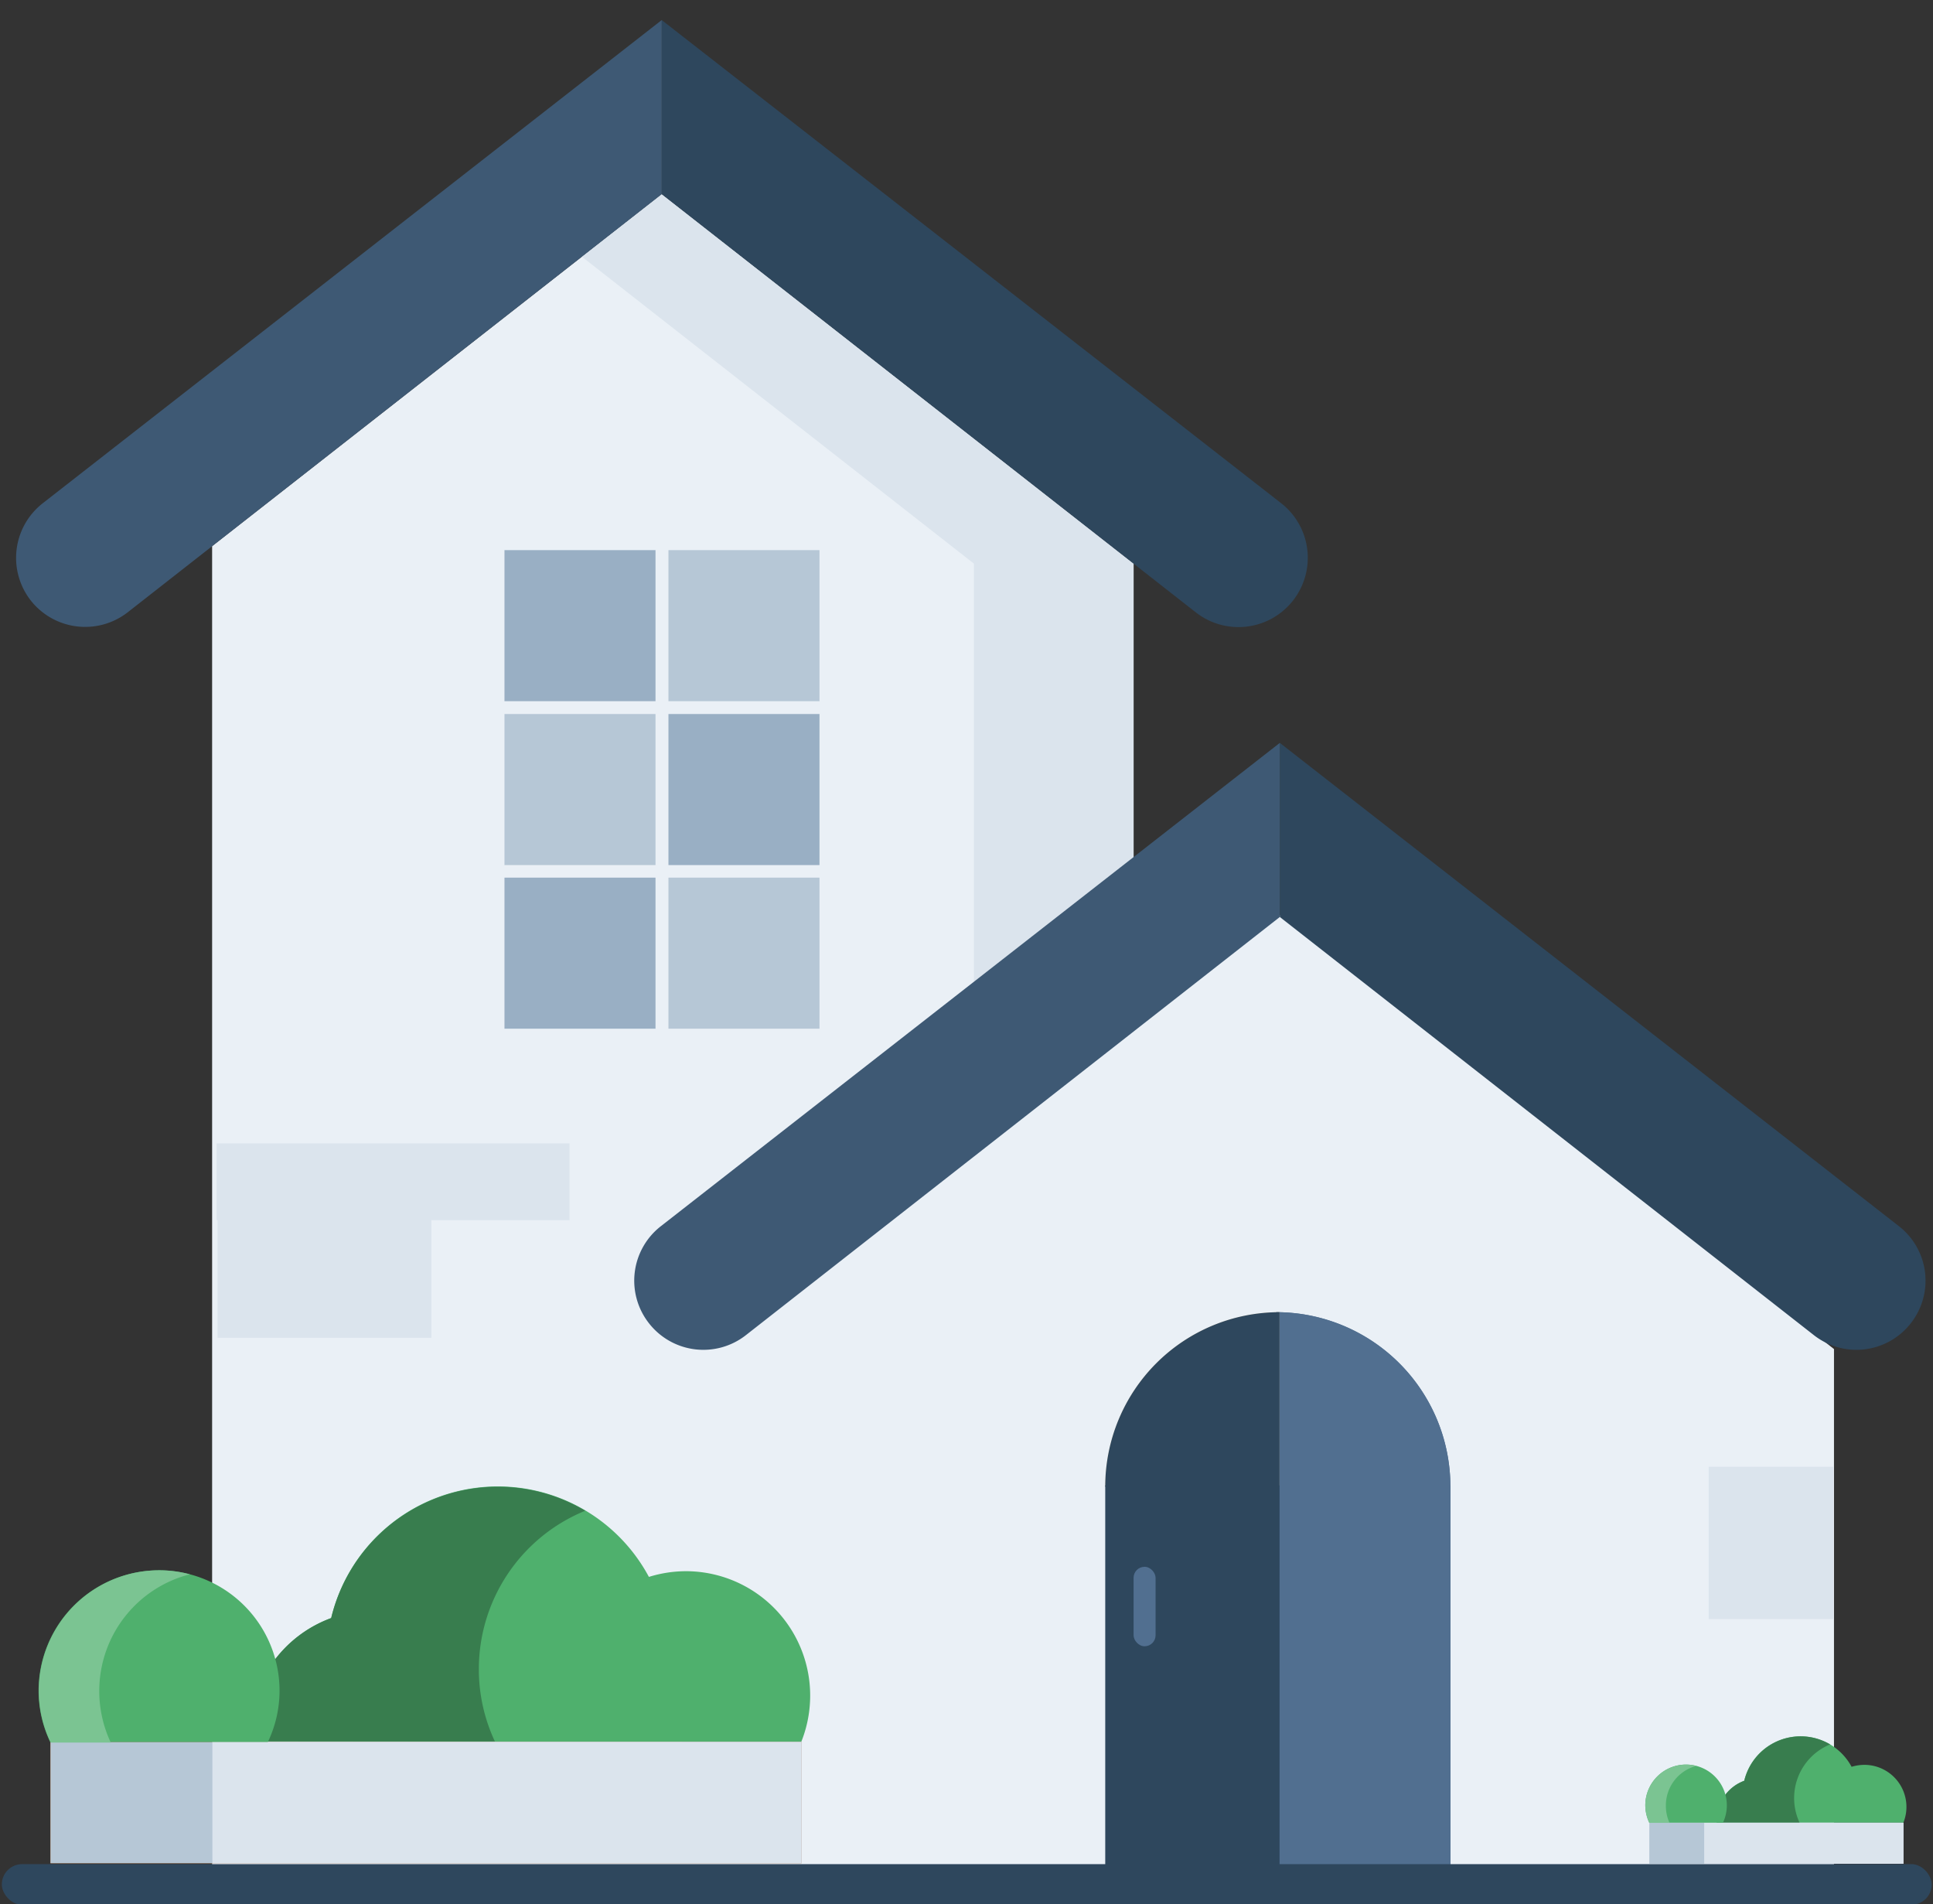 <svg id="Layer_1" data-name="Layer 1" xmlns="http://www.w3.org/2000/svg" viewBox="0 0 149.36 147.09"><rect x="0" y="0" width="149.36" height="147.09" fill="#333333" stroke="none"/><defs><style>.cls-1{fill:#eaf0f6;}.cls-2{fill:#516f90;}.cls-3{fill:#dbe4ed;}.cls-4{fill:#b6c7d6;}.cls-5{fill:#4fb06d;}.cls-6{fill:#387d4e;}.cls-7{fill:#cc6d29;}.cls-8{fill:#2e475d;}.cls-9{fill:#3e5974;}.cls-10{fill:#7bc492;}.cls-11{fill:#99afc4;}.cls-12{fill:#ffebc9;}</style></defs><polygon class="cls-1" points="97.42 69.55 97.42 69.55 70.51 90.62 70.51 145.22 141.71 145.22 141.71 104.22 97.42 69.55"/><polyline class="cls-1" points="51.13 15 16.39 42.19 16.39 146.52 87.59 146.52 87.59 43.54 51.13 15 51.13 1.55"/><path class="cls-2" d="M98.61,101.37a13.47,13.47,0,0,1,13.46,13.47H98.61Z"/><rect class="cls-2" x="98.6" y="114.76" width="13.47" height="29.42" transform="translate(210.68 258.93) rotate(-180)"/><path class="cls-2" d="M98.61,101.37a13.47,13.47,0,0,1,13.46,13.47H98.61Z"/><polygon class="cls-3" points="75.25 89.35 87.59 79.69 87.59 43.54 51.13 15 51.13 1.55 51.13 15 44.96 19.83 75.25 43.54 75.25 89.35"/><rect class="cls-4" x="75.25" y="146.51" width="12.34" height="0.01"/><path class="cls-5" d="M61.91,134.57A9.61,9.61,0,0,0,53,121.38a9.71,9.71,0,0,0-2.86.44A13.24,13.24,0,0,0,25.59,125a9.62,9.62,0,0,0-6.31,9c0,.18,0,.35,0,.53Z"/><path class="cls-6" d="M37,128.94a13.21,13.21,0,0,1,8.22-12.23A13.24,13.24,0,0,0,25.59,125a9.62,9.62,0,0,0-6.31,9c0,.18,0,.35,0,.53H38.24A13.1,13.1,0,0,1,37,128.94Z"/><rect class="cls-7" x="3.9" y="134.57" width="58.03" height="9.37"/><path class="cls-8" d="M140.15,103.14,98.89,70.84V57.39l47.84,37.34a5.33,5.33,0,0,1,.92,7.49h0A5.33,5.33,0,0,1,140.15,103.14Z"/><path class="cls-9" d="M57.64,103.14l41.25-32.3V57.39L51.06,94.73a5.33,5.33,0,0,0-.92,7.49h0A5.33,5.33,0,0,0,57.64,103.14Z"/><rect class="cls-4" x="3.9" y="134.57" width="58.03" height="9.37"/><rect class="cls-3" x="16.41" y="134.57" width="45.52" height="9.37"/><path class="cls-5" d="M3.9,134.57H20.7a9.19,9.19,0,0,0,.9-3.95,9.31,9.31,0,0,0-18.62,0,9.21,9.21,0,0,0,.92,4Z"/><path class="cls-10" d="M7.67,130.62a9.3,9.3,0,0,1,7-9,9,9,0,0,0-2.34-.31A9.31,9.31,0,0,0,3,130.62a9.21,9.21,0,0,0,.92,4v0H8.56A9.33,9.33,0,0,1,7.67,130.62Z"/><rect class="cls-4" x="38.98" y="55.16" width="11.67" height="11.67"/><rect class="cls-11" x="38.98" y="42.5" width="11.67" height="11.67"/><rect class="cls-11" x="51.65" y="55.16" width="11.67" height="11.67"/><rect class="cls-11" x="38.98" y="67.8" width="11.67" height="11.67"/><rect class="cls-4" x="51.65" y="67.8" width="11.67" height="11.67"/><rect class="cls-4" x="51.65" y="42.5" width="11.67" height="11.67"/><path class="cls-8" d="M92.39,47.3,51.13,15V1.55L99,38.88a5.35,5.35,0,0,1,.92,7.5h0A5.35,5.35,0,0,1,92.39,47.3Z"/><path class="cls-9" d="M9.87,47.3,51.13,15V1.55L3.3,38.88a5.35,5.35,0,0,0-.93,7.5h0A5.35,5.35,0,0,0,9.87,47.3Z"/><path class="cls-5" d="M147.07,140.81a3.25,3.25,0,0,0-3-4.47,3.45,3.45,0,0,0-1,.15,4.48,4.48,0,0,0-8.3,1.08,3.26,3.26,0,0,0-2.13,3.06,1.09,1.09,0,0,0,0,.18Z"/><path class="cls-6" d="M138.63,138.9a4.48,4.48,0,0,1,2.78-4.14,4.48,4.48,0,0,0-6.63,2.81,3.26,3.26,0,0,0-2.13,3.06,1.09,1.09,0,0,0,0,.18h6.4A4.53,4.53,0,0,1,138.63,138.9Z"/><rect class="cls-4" x="127.44" y="140.81" width="19.64" height="3.17"/><rect class="cls-3" x="131.68" y="140.81" width="15.4" height="3.17"/><path class="cls-5" d="M127.44,140.81h5.69a3.15,3.15,0,1,0-6-1.34,3.22,3.22,0,0,0,.31,1.35Z"/><path class="cls-10" d="M128.72,139.47a3.15,3.15,0,0,1,2.36-3.05,3.5,3.5,0,0,0-.8-.1,3.15,3.15,0,0,0-3.15,3.15,3.22,3.22,0,0,0,.31,1.35H129A3.17,3.17,0,0,1,128.72,139.47Z"/><rect class="cls-8" x="0.14" y="144.01" width="149.12" height="3.14" rx="1.57"/><path class="cls-12" d="M98.87,101.37A13.47,13.47,0,0,0,85.4,114.84H98.87Z"/><rect class="cls-8" x="85.4" y="114.76" width="13.47" height="29.42"/><path class="cls-8" d="M98.87,101.37A13.47,13.47,0,0,0,85.4,114.84H98.87Z"/><rect class="cls-2" x="87.59" y="121.04" width="1.7" height="6.14" rx="0.85"/><rect class="cls-3" x="16.74" y="88.33" width="27.27" height="5.93"/><rect class="cls-3" x="16.81" y="93.43" width="16.52" height="9.92"/><rect class="cls-3" x="132.03" y="113.31" width="9.62" height="11.77"/></svg>